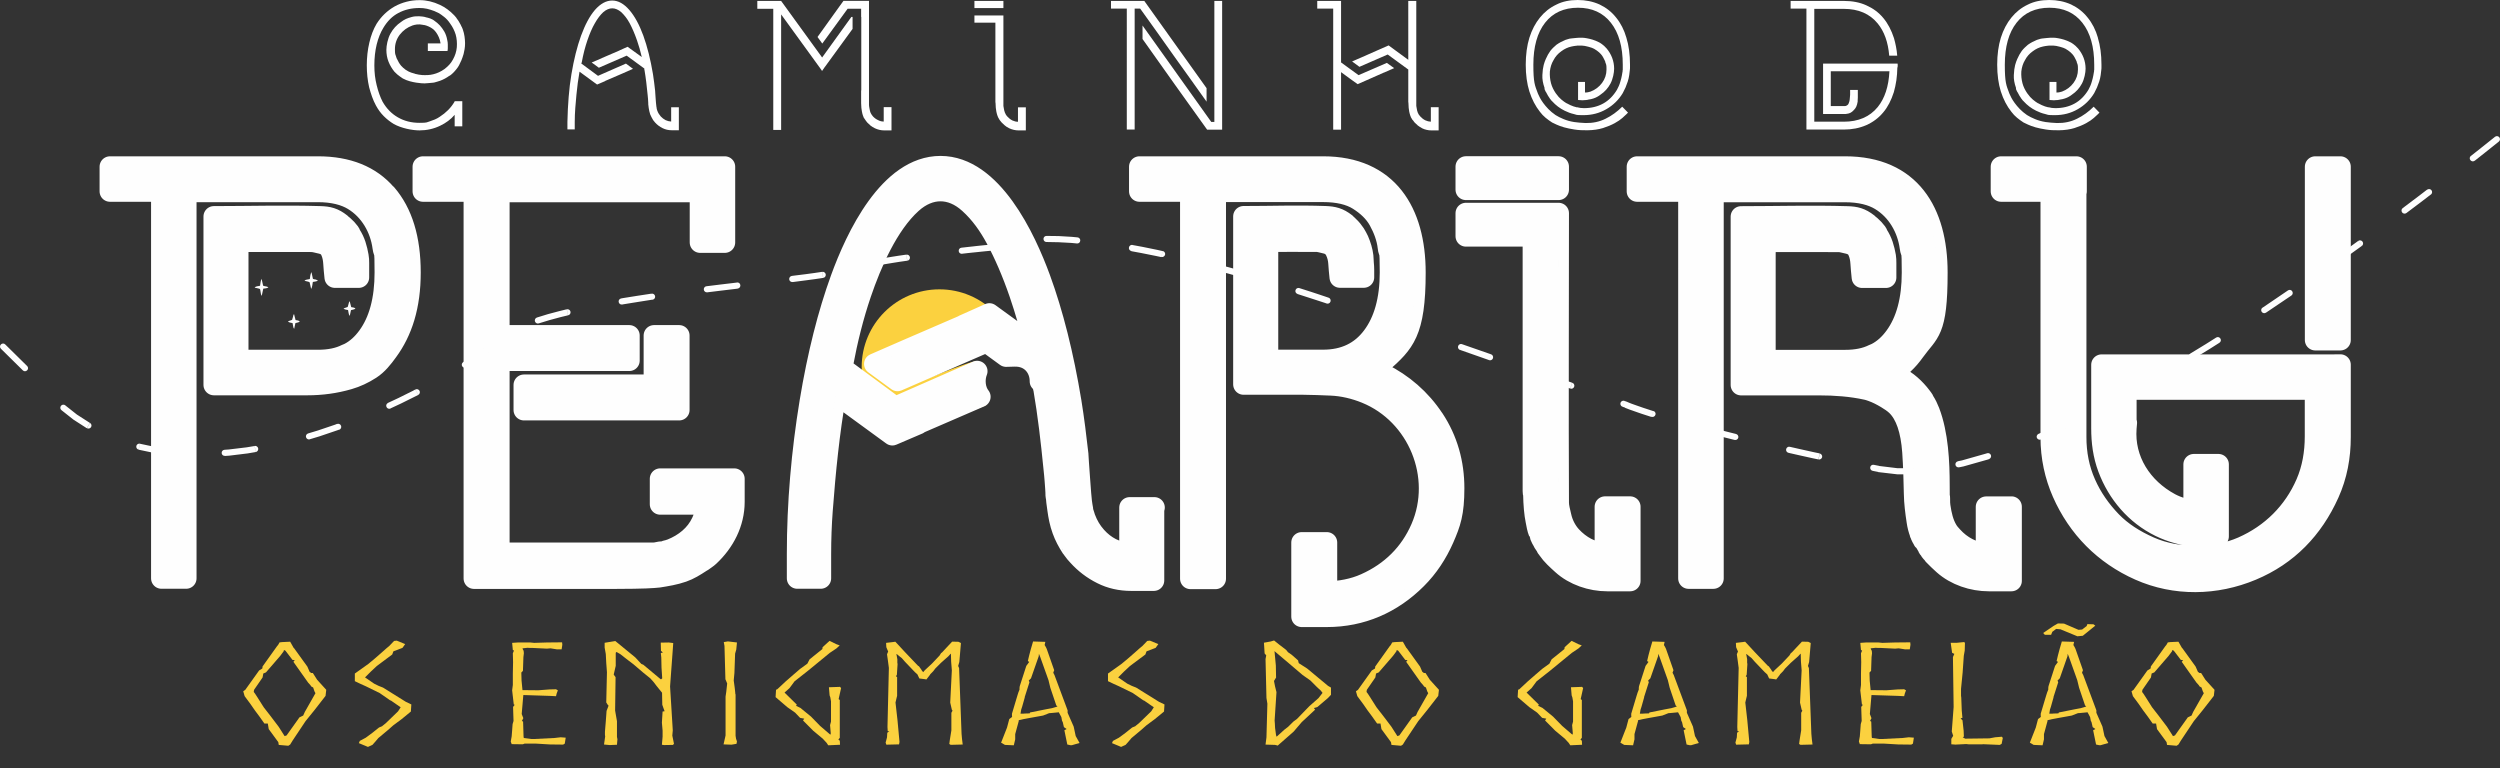 <svg xmlns="http://www.w3.org/2000/svg" xmlns:xlink="http://www.w3.org/1999/xlink" xmlns:xodm="http://www.corel.com/coreldraw/odm/2003" id="Camada_1" viewBox="0 0 3243.7 997.1"><rect x="0" y="0" width="3243.7" height="997.1" fill="#333333" stroke="none"/><defs><style>      .st0 {        stroke: #fefefe;        stroke-linecap: round;        stroke-linejoin: round;        stroke-width: 27px;      }      .st0, .st1 {        fill: none;      }      .st2 {        fill: #fff;      }      .st3 {        fill-rule: evenodd;      }      .st3, .st4 {        fill: #fefefe;      }      .st5 {        fill: #fbd13f;      }      .st6 {        clip-path: url(#clippath);      }    </style><clipPath id="clippath"><path class="st1" d="M1168.2,248l100.9-2,85.2,259.6c-1.4-1.1-13.5-3.2-17.1-14.3-6.1-18.7-30-39.3-62.4-39.7-61.6-.7-141.5,36.1-99.3,48.2,5.2,1.5,84.2-32.7,92.2-31.1,5.1,1,16.3,55.2,11.2,57.2-92.8,36.6-215.3,97.3-31.4-10.4l-171.4,13.8,92-281.3h0Z"></path></clipPath></defs><g id="PEABIRU"><g class="st6"><circle class="st5" cx="1218.9" cy="476.3" r="100.9"></circle></g><path class="st1" d="M1168.2,248l100.9-2,85.2,259.6c-1.4-1.1-13.5-3.2-17.1-14.3-6.1-18.7-30-39.3-62.4-39.7-61.6-.7-141.5,36.1-99.3,48.2,5.2,1.5,84.2-32.7,92.2-31.1,5.1,1,16.3,55.2,11.2,57.2-92.8,36.6-215.3,97.3-31.4-10.4l-171.4,13.8,92-281.3h0Z"></path><path class="st0" d="M501.4,252c20.5,23.8,31,57.7,31,101.5s-10.7,76.5-29.4,102c-6.5,9-13.1,17.4-22.2,23.3s-18.6,10.3-28.3,13.1c-17.5,5.1-35.4,7.5-53.7,7.5h-121.3v-218.5c45.9,0,91.9-1.4,137.8,0,10.8.3,17.7,2,26.7,9.1v.5c3.7,1.8,12.8,11.3,12.8,13.9,5.9,8.9,8.2,17.9,10.1,28.3.5,2.4.6,5.4.6,8.6v18.7h-31c-.7-6.8-1.3-12.9-1.6-18.2s-1.2-11.1-3.8-16.6c-2.4-5.2-6.9-8.1-12.3-9.3-5.3-1.2-9.5-2.4-12.3-2.4-31.9-.2-63.8,0-95.6,0v153.8h103.6c14.6,0,26.9-2.5,36.8-7.5,1.4-.7,2.8-1.1,3.8-1.6,9.3-4.8,17.3-12.2,24-21.4,14.9-20.3,22.4-48.1,22.4-83.3s-1.2-21.7-2.7-32.6c-3.3-24.9-16.8-48.3-38.5-61.4-10.9-6.6-26-10.7-45.9-10.7h-170.9v501.6h-32V248.3h-66.8v-32h269.8c38.8,0,68.4,12.1,88.7,35.8h0ZM881.2,435.3v96.7h-201.4v-32.6h168.8v-64.1h32.6ZM952.7,621.2v29.9c0,27.4-12.9,52.1-32.6,70.5-2.5,2.4-5.8,4.3-8.5,6.4-.3.2-1.4.7-2.7,1.6-7.3,4.8-14.7,9.4-23,12.3-10.2,3.6-20.9,5.3-31.5,7-2.8.4-8.4.7-16.6,1.1-8.1.3-21.3.6-39,.6h-183.8V248.3h-66.2v-32h391.6v98.3h-32v-65.7h-260.7v186.4h168.8v32.6h-168.8v249.5h200.3c4.1,0,7.8-1.6,11.5-1.6s4.5-1.6,7-1.9c1.2-.2,2.8-.7,4.5-1.3,17-6.8,31.7-18.4,39.5-35.3,3.7-7.9,5.9-15.5,5.9-23h-59.8v-33.1h96.1,0ZM1497.1,658.6v94.6h-29.4c-13.8,0-26.6-2.9-37.9-8.6-12.1-6-22.4-14-31-23.5-2.4-2.5-4.8-5.3-7-8.5,0-.4-.8-.9-1.6-2.1-4.7-7.2-8.8-14.9-11.7-23-3.2-8.7-4.9-17.7-6.1-26.4-1.2-8.7-1.9-13.8-1.9-15.2s-.5-1.4-.5-2.7c0-6.3-.7-13-1.1-19.2-.3-5.6-1.1-11.5-1.6-17.1-3.4-34.6-7.4-69.3-13.3-103.6-.7-.7-.6-2.6-.8-3.8-.1-.7-.2-1.4-.2-2.1l-3.5-2.6c.2-16.5-11.3-33.2-33.3-32.6-3.2,0-6.9.1-10.8.3l-25.5-18.6-115.4,50.2-29.9-21.9,41.7-18.2,74.3-32.1h-.5l33.6-15,58.8,42.7c-5.3-23.4-12-46.3-19.7-68.9-9.4-27.4-19.8-51.2-30.5-71.1-9.2-17.1-20.3-32.9-34.7-45.9-12.1-11-24.9-16-37.4-16s-25.5,5.2-37.4,16c-31,28-52.4,78.1-65.7,117-10.1,29.7-17.7,60.4-23.5,91.4-.6.6-1,3.7-1.6,4.8l69.5,51.3,106.3-46.6c-4.1,10.3-3.1,24.3,4,33.2l-80.4,34.8v.5l-33.6,14.4-73.2-53.4c-8.8,50-13.8,100.4-17.6,150.9-1.4,18.7-2.1,37.8-2.1,56.9v31.5h-30.5v-31.5c0-66.1,5.8-132.4,16.5-197.6,10.1-61.2,23.7-114.6,40.1-159.7,19.5-53.6,62.5-145.8,129.3-145.8s110.2,93.5,129.3,145.8c16.5,45.1,30,98.5,40.1,159.7,3.7,22.8,6.5,45.9,9.1,68.9.2,1.3.2,5,.6,10.4.8,13.3,2,26.6,2.9,39.8.5,7.2,1.3,14,2.7,21.1.2.8.3,1.7.3,2.4,1.2,3,1.6,5.7,2.7,8.5,3.5,9.2,7.9,16.7,14.4,24,11.2,12.6,26.1,20.6,43.3,21.4v-59.3h32.1ZM1860.3,543.7c17.8,27,26.2,57.3,26.2,89.7s-4.6,45.2-13.3,65.2c-8.7,19.8-20.3,37.4-35.3,52.4-31.8,31.8-71.3,49.1-116.4,49.1h-32.6v-96.2h32.6v64.1c17.4-.7,34.3-3.5,50.2-10.7,33.1-14.8,57.8-39.1,72.1-72.1,29.1-67-4-147.7-71.6-175.2-14.2-5.8-30-9.6-45.4-10.2-11.7-.4-24.1-1.1-35.8-1.1h-77.5v-217.9c35.3,0,70.6-1.3,105.8,0,10.8.4,17.6,2,26.7,9.1v.5c1.5.7,2.6,2.1,3.8,3.2,3.5,3.2,6.2,6.8,8.5,10.2.9,1.3,3.5,6.3,4.3,8,2.8,6.5,5.1,13.8,5.9,20.8.3,2.4.2,5.4.5,8.6.7,6.1.5,12.5.5,18.7h-31c-.7-6.8-1.3-12.9-1.6-18.2-.3-5.3-1.5-11-4.3-16.6-2.6-5.1-6.9-8.1-12-9.3-5.1-1.2-9.2-2.4-12-2.4-21.2-.2-42.4,0-63.6,0v153.8h71.6c27.8,0,49-10.3,64.1-30.5,15.1-20.1,23-47.7,23-83.3s-1.5-21.9-2.7-32.6c-1.4-12.3-5.9-24-11.8-34.7-6-10.9-15.4-19.6-26.7-26.7-11.1-7-26.4-10.7-45.9-10.7h-139.4v502.2h-32.6V248.3h-66.2v-32h238.2c84.4,0,119.7,59,119.7,137.3s-14.6,91.3-43.3,117c-2.1,1.9-4.8,3.7-7,5.6-1.4,1.2-3.2,2.6-5.3,4,2.9,1.1,5.2,1.9,7.2,2.4s3.7,1.2,5.1,1.9c27,13.5,50,33.1,67.3,59.3h0ZM2022.2,246.1h-120.2v-29.9h120.2v29.9h0ZM2115.1,657.5v96.2h-29.9c-20.6,0-42.8-7.4-58.2-21.4-6.9-6.3-13.3-11.8-18.7-19.7,0-.7-.5-1.4-1.6-2.1-1.4-3.6-3.9-5.5-5.3-9.1-1-1-4.8-10-4.8-10.7-1.8-4.4-2.8-10.2-3.7-15-1.9-9.2-2.9-20.8-3.2-34.7-.4-.7-.6-2-.6-3.8v-330.7h-87.1v-29.9h120.2c0,125.2-.6,250.4,0,375.5,0,5.6,1.8,11.7,3.2,17.9,2.1,9.5,6.7,18.7,13.3,25.9,11.3,12.2,26.9,21.4,43.8,21.4v-59.8h32.6ZM2609.8,657.5v96.2h-29.4c-20.9,0-43.1-7.3-58.8-21.4-4.4-3.9-8.7-8.1-12.8-12.3v-.6c-2.1-2.1-4-3.7-5.3-6.4-.7-.7-2.1-2.3-2.1-3.2-1.4-2.1-2.3-4.5-3.8-6.4-.6-.7-1.2-1.4-1.6-2.1-.4,0-.6-.2-.6-.5-1.3-2.7-3.2-4.9-3.7-8l-.5-.5v-.5c-1.8-4.7-3.2-10-4-15.8-1.8-12-3.3-23.4-3.5-35.5-.3-17.9-.9-36.2-2.1-54-2-28.4-8.8-48.6-20.8-60.3-3.6-3.5-9.1-7.1-13.3-9.6-5.9-3.5-12.2-6.8-18.7-9.1-2.5-.9-4.9-1.7-6.9-2.1-19.8-4.4-41.2-5.9-61.4-5.9h-101.5v-218.5c45.9,0,91.9-1.4,137.8,0,10.8.3,17.6,2,26.7,9.1v.5c3.7,1.8,12.8,11.3,12.8,13.9,5.9,8.9,8.3,17.9,10.2,28.3.4,2.4.5,5.4.5,8.6v18.7h-31c-.7-6.8-1.3-12.9-1.6-18.2-.3-5.3-1.2-11.1-3.8-16.6-2.4-5.2-7-8.1-12.3-9.3-5.3-1.2-9.5-2.4-12.3-2.4-31.9-.2-63.8,0-95.6,0v153.8h103.6c14.6,0,26.9-2.5,36.8-7.5,1.4-.7,2.8-1.1,3.8-1.6,9.3-4.8,17.3-12.2,24-21.4,14.9-20.3,22.4-48.1,22.4-83.3s-1.2-21.7-2.7-32.6c-3.3-24.9-16.8-48.3-38.5-61.4-10.9-6.6-26-10.7-45.9-10.7h-170.9v501.6h-32.1V248.3h-66.8v-32h269.8c84.8,0,119.6,58.7,119.6,137.3s-11,76.3-29.4,102c-8.8,12.3-18.7,22.2-32.1,28.9,3.9,1.8,7.5,3.3,10.4,4.5,11.4,4.7,22.9,15.7,30.2,25.4.7,1,3.8,4.7,3.8,5.9,2.9,4.3,5.1,9.1,7,13.9,11.1,29,12.8,65.3,12.8,96.2s.5,10.6.5,16,0,7.1.5,10.7c1.6,10.8,3.9,21.6,9.6,31,1.8,3,4,5.4,6.4,8,11.3,12.5,26.8,21.1,43.8,21.9v-60.4h32.6ZM3036.6,216.3v224.9h-32.6v-224.9h32.6ZM3030.2,473.2h6.4v94c0,25.4-4.5,50-15,73.2-20.6,45.7-53.3,79.8-99.9,99.3-46.7,19.6-99.5,20.6-145.8,0-45.7-20.3-79.8-54.9-99.9-100.4-9.7-22.1-15-46.1-15-72.1V248.3h-64.6v-32h97.7v32h-.5v318.9c0,20.9,3.8,41.3,12.3,60.3,8.1,18.4,19.6,34.7,33.6,49.2,13.3,13.7,30,24.4,49.7,33.1,36.1,16,84.5,15.7,120.2,0,37.7-16.6,66.5-45.2,82.8-82.8,8.1-18.7,11.7-39.2,11.7-60.9v-60.9h-245.2v43.3h.6l-.6,6.9c-3.2,41.5,20.3,78,57.2,97.8,9.8,5.2,20.1,8,30.5,9.1v-59.8h32v93.5c-5.8.7-11.8,1.1-17.6,1.1s-5.7-.3-8.5-.6c-18.1-1.5-34.6-5.9-49.7-13.3-31.8-15.6-55-43-67.3-75.8-6.3-16.9-8.5-33.8-8.5-51.8v-82.3h303.4,0Z"></path><path id="_1" class="st4" d="M501.4,252c20.5,23.8,31,57.7,31,101.5s-10.7,76.5-29.4,102c-6.5,9-13.1,17.4-22.2,23.3s-18.6,10.3-28.3,13.1c-17.5,5.1-35.4,7.5-53.7,7.5h-121.3v-218.5c45.9,0,91.9-1.4,137.8,0,10.8.3,17.7,2,26.7,9.1v.5c3.7,1.8,12.8,11.3,12.8,13.9,5.9,8.9,8.2,17.9,10.1,28.3.5,2.4.6,5.4.6,8.6v18.7h-31c-.7-6.8-1.3-12.9-1.6-18.2s-1.2-11.1-3.8-16.6c-2.4-5.2-6.9-8.1-12.3-9.3-5.3-1.2-9.5-2.4-12.3-2.4-31.9-.2-63.8,0-95.6,0v153.8h103.6c14.6,0,26.9-2.5,36.8-7.5,1.4-.7,2.8-1.1,3.8-1.6,9.3-4.8,17.3-12.2,24-21.4,14.9-20.3,22.4-48.1,22.4-83.3s-1.2-21.7-2.7-32.6c-3.3-24.9-16.8-48.3-38.5-61.4-10.9-6.6-26-10.7-45.9-10.7h-170.9v501.6h-32V248.3h-66.8v-32h269.8c38.8,0,68.4,12.1,88.7,35.8h0ZM881.2,435.3v96.7h-201.4v-32.6h168.8v-64.1h32.6ZM952.7,621.2v29.9c0,27.4-12.9,52.1-32.6,70.5-2.5,2.4-5.8,4.3-8.5,6.4-.3.2-1.4.7-2.7,1.6-7.3,4.8-14.7,9.4-23,12.3-10.2,3.6-20.9,5.3-31.5,7-2.8.4-8.4.7-16.6,1.1-8.1.3-21.3.6-39,.6h-183.8V248.3h-66.2v-32h391.6v98.3h-32v-65.7h-260.7v186.4h168.8v32.6h-168.8v249.5h200.3c4.1,0,7.8-1.6,11.5-1.6s4.5-1.6,7-1.9c1.2-.2,2.8-.7,4.5-1.3,17-6.8,31.7-18.4,39.5-35.3,3.7-7.9,5.9-15.5,5.9-23h-59.8v-33.1h96.1,0ZM1497.1,658.6v94.6h-29.4c-13.8,0-26.6-2.9-37.9-8.6-12.1-6-22.4-14-31-23.5-2.4-2.5-4.8-5.3-7-8.5,0-.4-.8-.9-1.6-2.1-4.7-7.2-8.8-14.9-11.7-23-3.2-8.7-4.9-17.7-6.1-26.4-1.2-8.7-1.9-13.8-1.9-15.2s-.5-1.4-.5-2.7c0-6.3-.7-13-1.1-19.2-.3-5.6-1.1-11.5-1.6-17.1-3.4-34.6-7.4-69.3-13.3-103.6-.7-.7-.6-2.6-.8-3.8-.1-.7-.2-1.4-.2-2.1l-3.5-2.6c.2-16.5-11.3-33.2-33.3-32.6-3.2,0-6.9.1-10.8.3l-25.5-18.6-115.4,50.2-29.9-21.9,41.7-18.2,74.3-32.1h-.5l33.6-15,58.8,42.7c-5.3-23.4-12-46.3-19.7-68.9-9.4-27.4-19.8-51.2-30.5-71.1-9.2-17.1-20.3-32.9-34.7-45.9-12.1-11-24.9-16-37.4-16s-25.5,5.2-37.4,16c-31,28-52.4,78.1-65.7,117-10.1,29.7-17.7,60.4-23.5,91.4-.6.6-1,3.7-1.6,4.8l69.5,51.3,106.3-46.6c-4.1,10.3-3.1,24.3,4,33.2l-80.4,34.8v.5l-33.6,14.4-73.2-53.4c-8.8,50-13.8,100.4-17.6,150.9-1.4,18.7-2.1,37.8-2.1,56.9v31.5h-30.5v-31.5c0-66.1,5.8-132.4,16.5-197.6,10.1-61.2,23.7-114.6,40.1-159.7,19.5-53.6,62.5-145.8,129.3-145.8s110.2,93.5,129.3,145.8c16.5,45.1,30,98.5,40.1,159.7,3.7,22.8,6.5,45.9,9.1,68.9.2,1.3.2,5,.6,10.4.8,13.3,2,26.6,2.9,39.8.5,7.2,1.3,14,2.7,21.1.2.8.3,1.7.3,2.4,1.2,3,1.6,5.7,2.7,8.5,3.5,9.2,7.9,16.7,14.4,24,11.2,12.6,26.1,20.6,43.3,21.4v-59.3h32.1ZM1860.3,543.7c17.8,27,26.2,57.3,26.2,89.7s-4.6,45.2-13.3,65.2c-8.7,19.8-20.3,37.4-35.3,52.4-31.8,31.8-71.3,49.1-116.4,49.1h-32.6v-96.2h32.6v64.1c17.4-.7,34.3-3.5,50.2-10.7,33.1-14.8,57.8-39.1,72.1-72.1,29.1-67-4-147.7-71.6-175.2-14.2-5.8-30-9.6-45.4-10.2-11.7-.4-24.1-1.1-35.8-1.1h-77.5v-217.9c35.3,0,70.6-1.3,105.8,0,10.8.4,17.6,2,26.7,9.1v.5c1.5.7,2.6,2.1,3.8,3.2,3.5,3.2,6.2,6.8,8.5,10.2.9,1.3,3.5,6.3,4.3,8,2.8,6.5,5.1,13.8,5.9,20.8.3,2.4.2,5.4.5,8.6.7,6.1.5,12.5.5,18.7h-31c-.7-6.8-1.3-12.9-1.6-18.2-.3-5.3-1.5-11-4.3-16.6-2.6-5.1-6.9-8.1-12-9.3-5.1-1.2-9.2-2.4-12-2.4-21.2-.2-42.4,0-63.6,0v153.8h71.6c27.8,0,49-10.3,64.1-30.5,15.1-20.1,23-47.7,23-83.3s-1.5-21.9-2.7-32.6c-1.4-12.3-5.9-24-11.8-34.7-6-10.9-15.4-19.6-26.7-26.7-11.1-7-26.4-10.7-45.9-10.7h-139.4v502.2h-32.6V248.3h-66.2v-32h238.2c84.4,0,119.7,59,119.7,137.3s-14.6,91.3-43.3,117c-2.1,1.9-4.8,3.7-7,5.6-1.4,1.2-3.2,2.6-5.3,4,2.9,1.1,5.2,1.9,7.2,2.4s3.7,1.2,5.1,1.9c27,13.5,50,33.1,67.3,59.3h0ZM2022.2,246.1h-120.2v-29.9h120.2v29.9h0ZM2115.1,657.5v96.2h-29.9c-20.6,0-42.8-7.4-58.2-21.4-6.9-6.3-13.3-11.8-18.7-19.7,0-.7-.5-1.4-1.6-2.1-1.4-3.6-3.9-5.5-5.3-9.1-1-1-4.8-10-4.8-10.7-1.8-4.4-2.8-10.2-3.7-15-1.9-9.2-2.9-20.8-3.2-34.7-.4-.7-.6-2-.6-3.8v-330.7h-87.1v-29.9h120.2c0,125.2-.6,250.4,0,375.5,0,5.6,1.8,11.7,3.2,17.9,2.1,9.5,6.7,18.7,13.3,25.9,11.3,12.2,26.9,21.4,43.8,21.4v-59.8h32.6ZM2609.8,657.5v96.2h-29.4c-20.9,0-43.1-7.3-58.8-21.4-4.4-3.9-8.7-8.1-12.8-12.3v-.6c-2.1-2.1-4-3.7-5.3-6.4-.7-.7-2.1-2.3-2.1-3.2-1.4-2.1-2.3-4.5-3.8-6.4-.6-.7-1.2-1.4-1.6-2.1-.4,0-.6-.2-.6-.5-1.3-2.7-3.2-4.9-3.7-8l-.5-.5v-.5c-1.8-4.7-3.2-10-4-15.8-1.8-12-3.3-23.4-3.5-35.5-.3-17.9-.9-36.2-2.1-54-2-28.4-8.8-48.6-20.8-60.3-3.6-3.5-9.1-7.1-13.3-9.6-5.9-3.5-12.2-6.8-18.7-9.1-2.5-.9-4.9-1.7-6.9-2.1-19.8-4.4-41.2-5.9-61.4-5.9h-101.5v-218.5c45.9,0,91.9-1.4,137.8,0,10.8.3,17.6,2,26.7,9.1v.5c3.7,1.8,12.8,11.3,12.8,13.9,5.9,8.9,8.3,17.9,10.2,28.3.4,2.4.5,5.4.5,8.6v18.7h-31c-.7-6.8-1.3-12.9-1.6-18.2-.3-5.3-1.2-11.1-3.8-16.6-2.4-5.2-7-8.1-12.3-9.3-5.3-1.2-9.5-2.4-12.3-2.4-31.9-.2-63.8,0-95.6,0v153.8h103.6c14.6,0,26.9-2.5,36.8-7.5,1.4-.7,2.8-1.1,3.8-1.6,9.3-4.8,17.3-12.2,24-21.4,14.9-20.3,22.4-48.1,22.4-83.3s-1.2-21.7-2.7-32.6c-3.3-24.9-16.8-48.3-38.5-61.4-10.9-6.6-26-10.7-45.9-10.7h-170.9v501.6h-32.1V248.3h-66.8v-32h269.8c84.8,0,119.6,58.7,119.6,137.3s-11,76.3-29.4,102c-8.8,12.3-18.7,22.2-32.1,28.9,3.9,1.8,7.5,3.3,10.4,4.5,11.4,4.7,22.9,15.7,30.2,25.4.7,1,3.8,4.7,3.8,5.9,2.9,4.3,5.1,9.1,7,13.9,11.1,29,12.8,65.3,12.8,96.2s.5,10.6.5,16,0,7.1.5,10.7c1.6,10.8,3.9,21.6,9.6,31,1.8,3,4,5.4,6.4,8,11.3,12.5,26.8,21.1,43.8,21.9v-60.4h32.6ZM3036.6,216.3v224.9h-32.6v-224.9h32.6ZM3030.2,473.2h6.4v94c0,25.4-4.5,50-15,73.2-20.6,45.7-53.3,79.8-99.9,99.3-46.7,19.6-99.5,20.6-145.8,0-45.7-20.3-79.8-54.9-99.9-100.4-9.7-22.1-15-46.1-15-72.1V248.3h-64.6v-32h97.7v32h-.5v318.9c0,20.9,3.8,41.3,12.3,60.3,8.1,18.4,19.6,34.7,33.6,49.2,13.3,13.7,30,24.4,49.7,33.1,36.1,16,84.5,15.7,120.2,0,37.7-16.6,66.5-45.2,82.8-82.8,8.1-18.7,11.7-39.2,11.7-60.9v-60.9h-245.2v43.3h.6l-.6,6.9c-3.2,41.5,20.3,78,57.2,97.8,9.8,5.2,20.1,8,30.5,9.1v-59.8h32v93.5c-5.8.7-11.8,1.1-17.6,1.1s-5.7-.3-8.5-.6c-18.1-1.5-34.6-5.9-49.7-13.3-31.8-15.6-55-43-67.3-75.8-6.3-16.9-8.5-33.8-8.5-51.8v-82.3h303.4,0Z"></path><g><path class="st2" d="M583.2,98.2c-3.8,2.8-8,5.1-12.7,6.8h-.2c-.9.3-1.8.6-2.8.9-.9.3-1.9.5-2.8.8-.6.2-1.1.4-1.5.4-.4,0-.9.1-1.5.2-.9.1-1.9.2-3.2.3-1,.1-2.1.2-3.4.3-1.3.1-2.7.2-4.3.3-1,0-2.4,0-4.3-.2-1.9-.1-4.1-.4-6.6-.8-2.5-.4-5.3-1-8.3-1.8s-6-2-9-3.6c-.6-.3-1.9-1.2-3.9-2.7-2.1-1.4-4.4-3.4-6.9-6-3.2-3.9-5.8-8.2-7.7-13-1.9-4.8-2.8-9.9-2.8-15.4s1.7-14.5,5.2-20.9c3.4-6.3,8.1-11.5,14-15.4,1.8-1.4,3.8-2.7,6.2-3.8,2-.9,4.4-1.7,7.3-2.5,2.8-.8,6-1.1,9.6-1h.2c1.6.1,3.1.3,4.6.4,1.5.2,3.1.5,4.8,1.1.4.1.9.2,1.4.3.5.1.9.2,1.1.3.9.2,1.8.5,2.6.8.8.3,1.6.6,2.4,1.1.6.2,1.3.7,2.2,1.3,3.2,2.2,5.8,4.4,7.8,6.6,2,2.2,3.9,4.8,5.8,8,1.8,3.2,3.1,6.9,3.8,11.1.2.9.4,1.8.5,2.7.1.9.2,1.8.2,2.8s0,.7,0,1c0,.3,0,.7,0,1s0,.2,0,.2,0,0,0,.2c0,.6,0,1.4,0,2.7,0,1.2-.2,2.4-.4,3.5h-25.5v-9.9h16.5c-.4-3-1.2-5.6-2.2-7.9-1-2.3-2.1-4.2-3.2-5.8-1.1-1.6-2.1-2.7-2.9-3.5-.8-.8-1.3-1.2-1.4-1.3-1.9-1.4-3.8-2.6-5.7-3.4-1.9-.8-3.7-1.5-5.5-1.9-.2,0-.4,0-.4,0,0,0-.2,0-.4,0-.2-.1-.5-.2-.8-.2-3.1-.7-5.9-.8-8.3-.5-2.4.3-4.3.8-5.7,1.3-6.7,2.4-12.1,6.4-16.4,11.9-4.2,5.5-6.3,11.8-6.3,18.8s.5,6.5,1.5,9.5v.3c0,.1.1.4.3.8.3,1.1.7,2,1.2,2.7.6,1.2,1.2,2.5,2,3.9.8,1.4,1.8,2.8,3,4.3,0,.1.9,1,2.7,2.7,1.8,1.7,4.1,3.3,7,4.8,2.3,1.1,4.5,1.9,6.3,2.3,1,.2,1.7.4,2,.7,3.4.9,6.6,1.4,9.3,1.6,2.8.2,5,.1,6.5,0h.2c.1,0,.2,0,.3,0,.1,0,.3,0,.5,0,2.1-.1,4.4-.4,6.8-1,5.2-1.2,10.1-3.5,14.7-6.8,2.2-1.7,4.3-3.5,6.2-5.6,1.9-2.1,3.5-4.3,4.8-6.8,2.8-5,4.5-10.3,5-15.9.4-5.7,0-11.2-1.5-16.5-1.6-5.1-3.9-9.8-7-14,0-.1,0-.2-.2-.3-2.4-3.6-5-6.4-7.7-8.5-2.7-2.1-5-3.8-7-5h-.2c-3.8-2-7.2-3.4-10.4-4.3-1.7-.4-3.2-.9-4.7-1.3-3.2-.7-6.5-1-9.7-1-10.4,0-19.5,2.2-27.5,6.5-7.8,4.1-14.2,10.5-19.4,19.2-3.7,6-6.6,13.2-8.7,21.7-2,8.3-3,17.4-3,27s1,17.6,3,25.7c2,8.3,4.6,15.5,7.7,21.5,5.1,8.9,11.7,15.6,19.7,20.2,8.2,4.8,17.6,7.2,28.2,7.2s9-.7,13.5-2c2.2-.7,4.4-1.5,6.5-2.4,2.1-.9,4.1-2,6-3.3,4.2-2.7,7.8-5.6,10.9-8.7,3.3-3.3,6.2-7,8.5-11l.2-.7h9.9v32.6h-9.9v-14.9c-5,5.9-11.3,10.6-18.9,14.2-8.3,4-17.3,6-26.7,6s-23.6-2.8-33.4-8.3c-4.8-2.9-9.1-6.3-13-10.2-3.9-3.9-7.3-8.5-10.2-13.9-1.9-3.6-3.6-7.3-5-11.3-1.4-4-2.7-8.1-3.8-12.4-2-8.8-3-18.3-3-28.4s1.1-20.1,3.3-29.4c2.1-9.1,5.2-17.3,9.4-24.4,6-9.5,13.8-17,23.4-22.5,4.9-2.7,10-4.7,15.4-6.1,5.3-1.4,11-2.1,17-2.1,8.9,0,17.8,2.1,26.5,6.2,6.8,3.2,12.7,7.6,17.9,13l.7.7c.2.2.5.5.8.9.3.4.6.8,1.1,1.3.1.2.3.5.7.8v.2c.9,1.1,1.8,2.4,2.8,3.9.9,1.5,1.9,3.2,2.9,5.1v.2c.1,0,.2,0,.2.2v.2c.1.1.2.2.2.3.2.3.4.8.7,1.5.1.1.3.4.5.8,0,.2.1.6.3,1,.1.1.2.2.2.3s0,.1.2.2v.3l.3.7c1.1,3.2,1.9,6.3,2.3,9.3.4,3,.7,5.9.7,8.7s-.2,5.4-.6,7.8c-.4,2.4-.8,4.5-1.3,6.3-.9,3.1-1.9,5.9-2.9,8.3-1.1,2.4-2.1,4.5-3,6.3-.9,1.7-2.1,3.5-3.6,5.3-2.6,3.3-5.4,6.1-8.5,8.3Z"></path><path class="st2" d="M880.8,139.4v29.6h-9.2c-4.3,0-8.3-.9-11.9-2.7-3.8-1.9-7-4.3-9.7-7.3-.8-.8-1.5-1.7-2.2-2.7,0-.1-.2-.3-.5-.7-.7-1.1-1.3-2.3-1.9-3.4-.6-1.2-1.2-2.4-1.8-3.8-.9-2.8-1.5-5.5-1.9-8.3-.4-2.7-.6-4.3-.6-4.8s0-.2,0-.3c0-.1,0-.3,0-.5v-.7c-.1-1.8-.2-3.6-.3-5.3-.1-1.8-.3-3.6-.5-5.3-.6-5.7-1.2-11.2-1.8-16.6-.7-5.4-1.4-10.7-2.3-15.8-.1-.1-.2-.3-.2-.5s0-.4,0-.7c0-.2,0-.4,0-.7l-22.9-16.7-36.1,15.7-9.3-6.8,12.9-5.5.2-.2,23.2-10h-.2l10.5-4.7,9.4,6.8,9,6.5c-.9-3.9-1.9-7.6-2.9-11.2-1.1-3.6-2.1-7-3.3-10.4-3-8.6-6.2-16-9.5-22.2-1.7-3.1-3.4-5.8-5.3-8.2-1.8-2.3-3.7-4.4-5.6-6.2-3.9-3.3-7.8-5-11.7-5s-7.9,1.7-11.7,5c-3.8,3.5-7.4,8.2-10.9,14.4-3.5,6-6.7,13.4-9.7,22.2-1.4,4.2-2.8,8.7-4,13.4-1.2,4.7-2.3,9.8-3.3,15.1-.1.1-.2.3-.2.5-.1.2-.2.4-.2.5s0,.3-.2.5l21.7,16,36.2-15.9,9.2,6.8-12.9,5.7-23.2,10v.2l-10.5,4.5-9.3-6.8-13.5-9.9c-1.7,9.5-3,19.4-4,29.9-.6,5.7-1.1,11.4-1.5,17.3-.4,5.8-.7,11.8-.7,17.8v9.9h-9.5v-9.9c.2-11.1.8-21.8,1.6-32.1.8-10.2,2-20.1,3.6-29.7,3.2-19.1,7.4-35.8,12.5-49.9,2.6-7,5.3-13.3,8.3-18.9,3-5.6,6.2-10.4,9.7-14.5,7.1-8.1,14.6-12.2,22.4-12.2s15.1,4.1,22.2,12.2c6.9,8,13,19.1,18.2,33.4,5.1,14.1,9.3,30.8,12.5,49.9.6,3.6,1.1,7.1,1.5,10.7.4,3.6.9,7.2,1.3,10.9,0,.4,0,1.5.2,3.3.1,1.7.3,3.7.4,5.8.2,2.2.3,4.4.5,6.6.2,2.2.4,4,.6,5.3.1.6.2,1,.3,1.3,0,.3,0,.5,0,.8.2.6.4,1,.4,1.4,0,.4.2.8.4,1.3.6,1.6,1.2,2.9,2,4.1.8,1.2,1.6,2.3,2.5,3.4,1.9,2,4,3.6,6.3,4.8,2.4,1.1,4.8,1.7,7.2,1.8v-18.5h10Z"></path><path class="st2" d="M1106.2,22v15.5l-35.6,48.9c0,.1,0,.2-.2.2l-3.8,5.5-1.3-2-8-11-.7-1-43.1-59.4v149.9h-10.2V11.4h-20.7V1.2h30.9l1.3,1.8,50.6,69.8,1.3,1.8,37.9-52.6h1.5ZM1156.7,139.1v30.1h-9.4c-4.1,0-8.2-.9-12.2-2.8-1.1-.6-2.2-1.1-3.2-1.8-1-.6-2-1.3-3-2.1v-.2c-.7-.6-1.3-1.1-1.9-1.7-.6-.6-1.2-1.1-1.8-1.7-.3-.4-.7-.9-1-1.3-.3-.4-.7-.9-1-1.3-.1-.1-.3-.4-.5-.8-.3-.4-.6-.9-.9-1.3-.3-.4-.6-.9-.9-1.3-.1,0-.2-.2-.3-.5-.2-.4-.5-1.2-.8-2.2-.2-.2-.3-.4-.3-.7-.2-.6-.4-1.3-.6-2.1-.2-.8-.4-1.8-.6-2.8-.6-2.7-.9-6.2-1-10.7,0-.2,0-.4,0-.7,0-.2,0-.4,0-.7v-15l.2-.2V22h-.2v-10.7h-17.5l-32.9,45.2-6.2-8.5,28.4-39.6,5.3-7.3h33.1v131.1c0,1.2,0,2.5,0,3.8,0,1.3.2,2.4.4,3.4v.2c.2,1.4.5,3,.9,4.5.4,1.6,1,3,1.9,4.3.3.6.7,1,1,1.4.3.4.7.8,1,1.3,2,2.1,4.2,3.7,6.7,4.8,2.2,1.2,4.6,1.8,7.2,1.8v-18.7h10.2Z"></path><path class="st2" d="M1301.9,10.5h-37.6V1.2h37.6v9.4ZM1331,139.1v30.1h-9.4c-4.1,0-8.1-.9-12-2.7-1.1-.6-2.2-1.2-3.3-1.8-1.1-.7-2-1.4-2.9-2.2l-.2-.2c-.6-.6-1.1-1.1-1.8-1.7-.6-.6-1.2-1.1-1.8-1.7-.8-.8-1.5-1.7-2.2-2.7,0-.2-.2-.4-.5-.7-.2-.6-.5-1-.8-1.4-.3-.4-.6-.9-.8-1.4-.1-.1-.2-.3-.3-.5-.1-.2-.2-.5-.3-.8-.1-.3-.3-.7-.5-1.3-.2-.4-.3-.7-.3-.8-.2-.6-.4-1.3-.6-2.1-.2-.8-.4-1.7-.6-2.6-.6-2.9-.9-6.5-1-10.9-.1-.2-.2-.6-.2-1.2V29.4h-27.2v-9.3h37.6v117.4c.2,1.8.6,3.6,1,5.6.4,1.9,1.2,3.8,2.2,5.6.3.4.6.9.9,1.3.3.4.6.8,1.1,1.3,1.8,2,3.9,3.7,6.5,5,2.4,1.1,4.8,1.7,7.2,1.7v-18.7h10.2Z"></path><path class="st2" d="M1472.2,18.9v17.5-.2,131.9h-10.2V11.2h-20.5V1.2h43.2l80.8,113.2v17.5c-6.9-9.7-13.7-19.3-20.5-28.8-6.8-9.5-13.6-19.1-20.5-28.6-7.5-10.6-14.9-21.1-22.4-31.6-7.5-10.5-15-21-22.7-31.7h-7.2v7.7ZM1585.7,1.2v167h-19.5c-7-9.8-14-19.5-20.9-29.2-6.9-9.7-13.9-19.4-20.9-29.2-7-9.9-14-19.8-21-29.6-7-9.8-14-19.6-21-29.6v-17.5l89.2,125.1h4V1.2h10.2Z"></path><path class="st2" d="M1799.4,81.6l9.5,6.8-13,5.7h-.2l-23.5,10.4-10.7,4.7-9.5-6.8-12-8.8v74.6h-10.2V11.2h-20.7V1.2h30.9v79.8l22.7,16.5,36.7-15.9ZM1856.4,139.1h10.2v30.1h-9.2c-2.2,0-4.3-.2-6.3-.7-2-.4-4-1.1-5.8-2-2-1.1-4.1-2.4-6.2-4v-.2c-.7-.6-1.3-1.1-1.9-1.7-.6-.6-1.2-1.1-1.8-1.7-.3-.4-.7-.9-1-1.3-.3-.4-.7-.9-1-1.4-.1-.1-.2-.2-.3-.3,0-.1-.2-.2-.4-.3-.4-.9-1-1.8-1.7-2.8-.1-.1-.2-.3-.3-.5-.1-.2-.2-.5-.3-.8-.1-.3-.3-.7-.5-1.3-.2-.4-.3-.7-.3-.8-.2-.6-.4-1.3-.6-2.1-.2-.8-.4-1.7-.6-2.6-.6-2.9-.9-6.5-1-10.9,0-.6,0-.9-.2-1.2v-42.4l-26.7-19.5-36.7,16-9.5-7,13.2-5.7,23.5-10.4,10.7-4.7,9.5,7,16,11.7V1.2h10.4v136.2c.2,1.8.6,3.7,1,5.7.4,2,1.2,3.8,2.2,5.5l2,2.5c1.8,2,3.9,3.7,6.5,5,2.4,1.1,4.8,1.7,7.2,1.8v-18.9Z"></path><path class="st2" d="M2110.2,48.9c3.1,10.1,4.7,21.8,4.7,34.9v3.5c0,1.1,0,2.2-.2,3.3-.1,1.9-.4,4.2-.8,6.8-.4,2.7-1,5.5-1.9,8.3-.9,2.8-1.9,5.4-2.9,7.8-1.1,2.4-2.3,4.8-3.6,7.3-5.3,8.8-12.5,15.8-21.4,20.9-8.8,5.1-18.6,7.7-29.6,7.7s-8.4-.5-12.4-1.4c-4.1-.9-8-2.4-11.9-4.3-6.3-3.1-11.7-7.2-16.2-12.2-.2-.1-.4-.3-.7-.7-.2-.2-.5-.5-.8-.8-.3-.3-.6-.7-.9-1.3l-.7-.7v-.2c-.8-1-1.6-2.2-2.4-3.6-.8-1.4-1.7-3-2.6-4.8-.1,0-.2,0-.2-.2l-.2-.2v-.2c0-.1,0-.2-.2-.2-.2-.7-.4-1.2-.7-1.5,0-.1-.1-.4-.3-.8,0-.1-.1-.4-.3-.8,0-.2,0-.3,0-.3s0,0,0-.2,0-.2,0-.2,0,0,0-.2,0-.2,0-.3c0-.1,0-.2,0-.3-2.1-5.9-3.1-11.5-2.8-16.7.2-5.2.8-9.6,1.7-13,.8-2.9,1.7-5.5,2.7-7.7,1-2.2,1.9-4.1,2.8-5.7,1.1-1.9,2.2-3.6,3.2-5,1.2-1.6,2.5-2.9,3.8-4.2,1.3-1.2,2.6-2.4,4.1-3.7,1.9-1.3,3.8-2.5,5.7-3.5,1.9-1,3.9-1.9,6-2.8h-.2.2l5-1.5c.6-.1,1-.2,1.4-.2.4,0,.8-.1,1.3-.2h.2c.8-.1,1.7-.2,2.8-.3.9-.1,1.9-.2,3.1-.3,1.2-.1,2.5-.2,3.9-.3.9,0,2.2,0,3.9,0,1.7,0,3.7.3,6,.7,2.3.4,4.8,1,7.5,1.8,2.7.8,5.5,2,8.3,3.4.6.2,1.8,1,3.7,2.3,1.9,1.3,4,3.2,6.3,5.8,3,3.6,5.4,7.6,7.1,12,1.7,4.5,2.6,9.2,2.6,14.2s-1.6,13.5-4.8,19.4c-3.2,5.9-7.4,10.6-12.8,14.2-1.2,1-2.6,1.9-4.2,2.8-1.3.8-3,1.5-5,2.2s-4.2,1.2-6.7,1.5c-.2,0-.3,0-.3.2h-.2c-1.6.3-3.2.5-5,.5-.4.1-1.1.2-1.8.2h-.3c-.6-.1-1.4-.2-2.6-.2-1.2,0-2.2-.1-3.1-.2v-23.4h9v13.7c1.6,0,2.9-.1,4.1-.4,1.2-.3,2.2-.5,3.1-.8,6.1-2.3,11.1-6.1,14.9-11.2,3.8-5.1,5.8-11,5.8-17.5s-.4-6.1-1.3-8.7c-.1-.1-.2-.2-.2-.3s0-.2,0-.3c0-.1,0-.3,0-.5-.4-1.1-.8-1.9-1-2.3-.6-1.1-1.2-2.3-1.9-3.7-.7-1.3-1.6-2.7-2.8-4-.8-.9-1.6-1.7-2.5-2.5-.8-.7-1.7-1.4-2.8-2.2-1.1-.8-2.3-1.6-3.6-2.3-1-.4-2-.9-2.9-1.3-.9-.4-1.9-.7-2.9-.9-.9-.2-1.4-.4-1.7-.5-3.2-.9-6.1-1.4-8.6-1.5-2.5-.1-4.5-.1-6.1,0v.2h-.8c-2.2.2-4.3.6-6.2,1-4.8,1-9.3,3.1-13.5,6.3-4.2,3-7.6,6.8-10,11.5-2.6,4.3-4.1,9.2-4.7,14.7-.3,5.1.2,10.2,1.5,15.2,1.2,4.5,3.3,8.8,6.3,13.2.1,0,.2,0,.2.2,2.2,3.2,4.6,5.8,7,7.8,2.4,2,4.6,3.6,6.5,4.7h.2c1.7,1,3.3,1.8,4.9,2.5,1.6.7,3,1.2,4.3,1.7,1.4.4,2.9.8,4.3,1.2v-.2c2.8.8,5.8,1.2,9,1.2,9.5,0,17.8-2,25-6,7.1-3.9,13.1-9.9,17.9-17.9.9-1.6,1.7-3.2,2.4-4.9.7-1.7,1.4-3.5,1.9-5.4.9-3,1.6-5.7,2-8,.4-2.3.8-4.3,1-5.8,0-.9,0-1.5.2-1.8,0-1.1,0-2.2,0-3.3,0-1.1,0-2.1,0-3.3,0-23.2-5.1-41.3-15.4-54.4-10.2-13-24.5-19.5-42.7-19.5s-32.6,6.5-42.7,19.5c-10.1,12.9-15.2,31.1-15.2,54.4s1.9,26.7,5.7,36.9c.1.3.3.7.5,1.2.4,1.1,1.2,2.7,2.3,4.8,1.1,2.1,2.5,4.3,4.3,6.8,1.8,2.5,4,5.1,6.6,7.8,2.6,2.7,5.7,5.3,9.3,7.8,3,1.9,6.5,3.7,10.5,5.3,4,1.7,8.6,3,13.7,3.8,2.2.3,4.6.6,7,.8,2.4.2,5.1.4,7.8.5,9.3.2,18-1.6,26-5.6,8-3.9,15.2-9.2,21.6-15.6l7.5,7.7-2.2,2.2c-.9.9-2.6,2.4-5.1,4.7-2.5,2.2-5.8,4.5-10,6.8-4.2,2.3-9.2,4.4-15.1,6.3-5.9,1.8-12.6,2.8-20.2,2.9-6.2.1-11.9-.2-16.9-1-5.1-.8-9.5-1.7-13.4-2.8-3.8-1.1-7.1-2.3-9.7-3.5-2.6-1.2-4.6-2.2-5.9-2.8-3-1.9-5.8-4-8.5-6.2-2.7-2.2-5.1-4.8-7.3-7.7-5.8-7.3-10.4-16.1-13.7-26.4-3.1-10-4.7-21.6-4.7-34.7s1.6-24.8,4.7-34.9c3.3-10.4,7.9-19.1,13.7-26.2,5.8-7.2,12.9-12.9,21.4-16.9C2027.3,1.9,2036.7,0,2047,0s19.7,1.9,28.4,5.8c8.6,4.1,15.7,9.7,21.4,16.9,6,7.3,10.5,16.1,13.4,26.2Z"></path><path class="st2" d="M2461.8,87.2c-.1,6-.6,11.7-1.3,17-.8,5.3-1.9,10.5-3.3,15.4-1.7,5.2-3.6,10-5.9,14.4-2.3,4.4-4.9,8.4-7.9,11.9-6,7.2-13.4,12.7-22,16.5-8.8,3.8-18.5,5.7-29.2,5.7h-48.4V11.2h-20.5V1.2h69c11.1,0,20.9,1.9,29.2,5.7,8.8,3.9,16.1,9.3,22,16.4,5.9,7,10.5,15.8,13.9,26.2,1,3.6,1.9,7.2,2.6,10.9.7,3.7,1.3,7.7,1.6,11.8h-10.4c-1.4-17.4-6.4-31.3-14.9-41.7-10.4-12.7-25-19-44.1-19h-38.2v146.4h38.2c19,0,33.7-6.3,44.1-19,9.1-11.2,14.2-26.7,15.2-46.4h-76.1v45.1h18.5c.7,0,1.3-.2,1.8-.5.6-.2,1.1-.6,1.7-1.1.6-.5,1-1.2,1.3-2.1.8-1.8,1.2-3.5,1.3-5.1.1-1.6.3-3.5.5-5.8v-6.3h10v9.9c-.1,1.4-.2,2.6-.2,3.6,0,.9,0,1.5,0,1.6-.4,2.7-1.1,4.8-1.8,6.5-.4.9-.9,1.7-1.3,2.3-.1,0-.2,0-.2.2-.8,1.1-1.7,2.1-2.7,3-.2.3-.7.7-1.3,1.2-1.6,1.2-3.1,2-4.7,2.3-1.6.3-2.7.5-3.5.6h-29.4v-65.4h96.7c.2.9.2,2.6,0,5Z"></path><path class="st2" d="M2721.9,48.9c3.1,10.1,4.7,21.8,4.7,34.9v3.5c0,1.1,0,2.2-.2,3.3-.1,1.9-.4,4.2-.8,6.8-.4,2.7-1,5.5-1.9,8.3-.9,2.8-1.9,5.4-2.9,7.8-1.1,2.4-2.3,4.8-3.6,7.3-5.3,8.8-12.5,15.8-21.4,20.9-8.8,5.1-18.6,7.7-29.6,7.7s-8.4-.5-12.4-1.4c-4.1-.9-8-2.4-11.9-4.3-6.3-3.1-11.7-7.2-16.2-12.2-.2-.1-.4-.3-.7-.7-.2-.2-.5-.5-.8-.8-.3-.3-.6-.7-.9-1.3l-.7-.7v-.2c-.8-1-1.6-2.2-2.4-3.6-.8-1.4-1.7-3-2.6-4.8-.1,0-.2,0-.2-.2l-.2-.2v-.2c0-.1,0-.2-.2-.2-.2-.7-.4-1.2-.7-1.5,0-.1-.1-.4-.3-.8,0-.1-.1-.4-.3-.8,0-.2,0-.3,0-.3s0,0,0-.2,0-.2,0-.2,0,0,0-.2,0-.2,0-.3c0-.1,0-.2,0-.3-2.1-5.9-3.1-11.5-2.8-16.7.2-5.2.8-9.6,1.7-13,.8-2.9,1.7-5.5,2.7-7.7,1-2.2,1.9-4.1,2.8-5.7,1.1-1.9,2.2-3.6,3.2-5,1.2-1.6,2.5-2.9,3.8-4.2,1.3-1.2,2.6-2.4,4.1-3.7,1.9-1.3,3.8-2.5,5.7-3.5,1.9-1,3.9-1.9,6-2.8h-.2.2l5-1.5c.6-.1,1-.2,1.4-.2.4,0,.8-.1,1.3-.2h.2c.8-.1,1.7-.2,2.8-.3.9-.1,1.9-.2,3.1-.3,1.2-.1,2.5-.2,3.9-.3.9,0,2.2,0,3.9,0,1.7,0,3.7.3,6,.7,2.3.4,4.8,1,7.5,1.8,2.7.8,5.5,2,8.3,3.4.6.2,1.8,1,3.7,2.3,1.9,1.3,4,3.2,6.3,5.8,3,3.6,5.4,7.6,7.1,12,1.7,4.5,2.6,9.2,2.6,14.2s-1.6,13.5-4.8,19.4c-3.2,5.9-7.4,10.6-12.8,14.2-1.2,1-2.6,1.9-4.2,2.8-1.3.8-3,1.5-5,2.2s-4.2,1.2-6.7,1.5c-.2,0-.3,0-.3.2h-.2c-1.6.3-3.2.5-5,.5-.4.1-1.1.2-1.8.2h-.3c-.6-.1-1.4-.2-2.6-.2-1.2,0-2.2-.1-3.1-.2v-23.4h9v13.7c1.6,0,2.9-.1,4.1-.4,1.2-.3,2.2-.5,3.1-.8,6.1-2.3,11.1-6.1,14.9-11.2,3.8-5.1,5.8-11,5.8-17.5s-.4-6.1-1.3-8.7c-.1-.1-.2-.2-.2-.3s0-.2,0-.3c0-.1,0-.3,0-.5-.4-1.1-.8-1.9-1-2.3-.6-1.1-1.2-2.3-1.9-3.7-.7-1.3-1.6-2.7-2.8-4-.8-.9-1.6-1.7-2.5-2.5-.8-.7-1.7-1.4-2.8-2.2-1.1-.8-2.3-1.6-3.6-2.3-1-.4-2-.9-2.9-1.3-.9-.4-1.9-.7-2.9-.9-.9-.2-1.4-.4-1.7-.5-3.2-.9-6.1-1.4-8.6-1.5-2.5-.1-4.5-.1-6.1,0v.2h-.8c-2.2.2-4.3.6-6.2,1-4.8,1-9.3,3.1-13.5,6.3-4.2,3-7.6,6.8-10,11.5-2.6,4.3-4.1,9.2-4.7,14.7-.3,5.1.2,10.2,1.5,15.2,1.2,4.5,3.3,8.8,6.3,13.2.1,0,.2,0,.2.2,2.2,3.2,4.6,5.8,7,7.8,2.4,2,4.6,3.6,6.5,4.7h.2c1.7,1,3.3,1.8,4.9,2.5,1.6.7,3,1.2,4.3,1.7,1.4.4,2.9.8,4.3,1.2v-.2c2.8.8,5.8,1.2,9,1.2,9.5,0,17.8-2,25-6,7.1-3.9,13.1-9.9,17.9-17.9.9-1.6,1.7-3.2,2.4-4.9.7-1.7,1.4-3.5,1.9-5.4.9-3,1.6-5.7,2-8,.4-2.3.8-4.3,1-5.8,0-.9,0-1.5.2-1.8,0-1.1,0-2.2,0-3.3,0-1.1,0-2.1,0-3.3,0-23.2-5.1-41.3-15.4-54.4-10.2-13-24.5-19.5-42.7-19.5s-32.6,6.5-42.7,19.5c-10.1,12.9-15.2,31.1-15.2,54.4s1.9,26.7,5.7,36.9c.1.3.3.7.5,1.2.4,1.1,1.2,2.7,2.3,4.8,1.1,2.1,2.5,4.3,4.3,6.8,1.8,2.5,4,5.1,6.6,7.8,2.6,2.7,5.7,5.3,9.3,7.8,3,1.9,6.5,3.7,10.5,5.3,4,1.7,8.6,3,13.7,3.8,2.2.3,4.6.6,7,.8,2.4.2,5.1.4,7.8.5,9.3.2,18-1.6,26-5.6,8-3.9,15.2-9.2,21.6-15.6l7.5,7.7-2.2,2.2c-.9.9-2.6,2.4-5.1,4.7-2.5,2.2-5.8,4.5-10,6.8-4.2,2.3-9.2,4.4-15.1,6.3-5.9,1.8-12.6,2.8-20.2,2.9-6.2.1-11.9-.2-16.9-1-5.1-.8-9.5-1.7-13.4-2.8-3.8-1.1-7.1-2.3-9.7-3.5-2.6-1.2-4.6-2.2-5.9-2.8-3-1.9-5.8-4-8.5-6.2-2.7-2.2-5.1-4.8-7.3-7.7-5.8-7.3-10.4-16.1-13.7-26.4-3.1-10-4.7-21.6-4.7-34.7s1.6-24.8,4.7-34.9c3.3-10.4,7.9-19.1,13.7-26.2,5.8-7.2,12.9-12.9,21.4-16.9C2639.1,1.9,2648.5,0,2658.8,0s19.7,1.9,28.4,5.8c8.6,4.1,15.7,9.7,21.4,16.9,6,7.3,10.5,16.1,13.4,26.2Z"></path></g><g><path class="st5" d="M381.4,840.8l17.4,24.1,2.9,6.7,2.1,1.6h2.1l5.6,8.8,11.8,13-.9,7.9-14.4,18.5-11.5,14.2-16.8,25.2-3.2,5.2-2.4,1.6-12.4-1.1-.6-3.6-12.4-16.9-1.2-7.2h-4.4l-6.5-9.2-5.9-7.9-5.6-8.1-7.7-10.4-1.8-6.3,2.6-1.8,18-25.2,4.1-2.5.3-1.6v-.9l.3-.5,18.5-25.9,1.5-1.8,1.8-3.2,3.2-.4,10.6-.5,4.7,8.3ZM388.7,930.7l4.7-2.3,2.1-4.7,13.8-24.3-1.2-2.2-1.8-5.2-2.4-1.3-1.2-1.8-2.9-3.2-19.1-27,1.8-2.3h-1.2l-1.8-.2-9.1-11.9-1.8-.9-.3.4-.3,1.3-4.4,5.9-18.5,21.4-3.8,1.6h.3l-.9,5-10.9,15.8-.3.7v.9l-.3,1.4.6.7,1.2,1.6,3.5,5.4.3.5,7.4,11.7,8.8,11.3,10.6,14,7.7,12.1.6-.2,2.4-.9h-.3l16.8-23.6Z"></path><path class="st5" d="M520,917.8l-12.7-8.8-1.2-.4-13.5-9.4-18-8.8-7.1-3.2-7.1-3.4v-9.9l17.4-12.4,8.2-6.8,8.5-7.4,7.1-6.3,3.5-2.9,6.2-6.5,3.5-.4,10.9,4.5-3.5,4.9-11.8,4.5-1.5,4.1-20,14.9-7.9,7.4-7.4,7.4,11.8,8.1,5.9,2.9,5.6,2.2,29.7,18.5,7.1,3.4-.6,9.2-11.8,9.7-10.9,8.1-7.4,6.5-12.1,10.1-3.8,4.5-3.8,4.3-5.9,2.7-11.8-4.9,1.2-2.9,7.7-4.1,8.8-6.5,8.5-6.8,4.4-1.8h-.3l5-4.1,15.6-15.1,3.2-5Z"></path><path class="st5" d="M723.1,842.6l-8.8-1.4-4.7.4-18.2-.9h-3.5l-3.5-.2-6.5.7.6,1.6.9,1.6.3,3.2-.6,5-.6,17.8-2.1,2.2.3,10.4,1.2,12.4,20.6.2,14.7-1.1,8.2-.2,2.4,1.4-1.5,4-.9,3.6-7.9-.4-28-.9-6.5-.2-2.1,24.6,2.1,5.4-1.8,3.6,1.5.9.6,19.2.3,2,9.4,1.3h4.7l25.9-1.3,7.9-.9,6.5.5-1.2,7.7-2.1,1.3-17.1-.2-18.5-1.1h-14.4l-2.4.9-14.4-.2-1.2-3.4,1.2-6.8.6-7.7.6-8.1,1.2-4.1-.3-8.8-.3-9.4,2.1-2.7-1.2-.5-2.1-18.3.9-7v-14.7l.3-14.9-.3-11.5,1.5-3.6-1.5-.5-.9-9.4,7.4-.5h16.2l5,.5,16.5-.5,19.7-.2.3,3.2-.9,5.9h-5.6Z"></path><path class="st5" d="M874.7,964.7l-1.5,1.8-11.5.2-2.9-.4.9-10.4v-7.9l-.9-10.4.9-14.4,2.6-.4-1.5-4.1-1.5-4.3-.3-15.6-7.1-8.8-3.8-5-4.4-4.9-9.4-7.6-12.4-10.6-7.1-5.4-2.6-2-7.4-5.8-4.7-2.7-.9.4-.3,1.1v16.4l-2.6,11.3.3.5,2.1,2.9-.6,43.3,1.2,7,1.2,6.8v20.5l.6,2.9-.6,7.2-9.4.4-7.4-.7,1.5-10.4-.3-2.2v-4l1.2-14.6.9-12.4,2.6-6.8-1.2-1.3-1.8-2.9.9-39.2-.9-11.9-.6-11.7-1.5-8.5v-6.1l13.8-2.3,25.9,21.2,7.9,8.5,2.6,1.1,22.4,18.7h.9l1.2-1.1-.9-13.7-.3-13.3-.6-5.9,2.9-.5h-.3l-2.4-2.3-.3-10.6,10.3-.2,5.9.7-.6,8.6-3.5,47.8.9,14.6,2.6,42.3-.6,6.8,2.1,10.3Z"></path><path class="st5" d="M941.2,881.1l-1.2-43-.9-5,5.3-.9,11.8,1.4-.9,9.2-1.5,5.2-.9,25.2-.9,9.7,1.2,8.8.6,5.2.3,3.4.3.9v53.4l.6,3.8,1.2,3.6-.6,3.1-6.5,1.1-5.6-.2-4.7-.2,2.6-11.5v-50.4l.9-6.1,1.2-11-2.4-5.8Z"></path><path class="st5" d="M1089.8,891.1l1.5,1.6-3.2,14.4,1.5,1.1v49.1l-1.8,2.2.9.9.9.5.3,5.4-15.3.7-2.1-3.2-1.5-1.6-3.5-3.8-12.4-10.3-13.2-13.3,1.5-2.3h.3l-5.6-1.1-6.5-6.8-10-7-15.3-13.1.6-9.7,1.2-.2,1.8-1.6,9.4-8.8,10.9-9.5,7.9-6.8,9.4-6.8,2.9-5.6,16.5-13.3.3-1.3v-1.1l9.1-8.3,8.8,4.3,4.4,1.6-4.1,3.8-8.8,5.9-28.3,23.2-17.4,13.7-6.5,8.8-6.5,5.8,15.9,15.6-.9,1.6,5.6,2.7,13.8,11.3,11.8,12.1,13.2,11.3.3-.5.3-1.1-.9-10.8,1.2-4.5v-26.3l-.9-5.2-.9-2.5-.9-10.6,14.1-.5Z"></path><path class="st5" d="M1191.4,864l.9.5,2.9,4,1.2,2,1.5,1.6,1.2-1.6,1.8-1.8,8.5-7.9,9.7-10.3,2.1-3.4,1.2-.4h-.3l6.5-7,6.8-7.2,8.2.2,3.2,1.6-2.1,24.6-1.5,5.2,1.2,2.7,3.2,85.3.6,6.7.9,7.2-15.6.4-1.8-1.1.6-4.7,2.1-13v-22.8l1.5-2.7-.9-1.3-2.1-9.2,2.1-41.9-.9-11.2-.3-10.4-.6.4-2.6,2.9-9.7,8.6-7.4,7.4-2.4,3.2-1.2,1.3-3.2,3.2h.3l-5,6.5-2.1-.4-7.1-.9-2.4-5.2-3.5-3.2-12.7-13.3-4.1-4.7-3.2-2.5-3.5-2.9-.3.2,1.2,6.7v4.7l.3,1.4-.9,14-1.2,2,1.5.9v24.3l-2.1,8.8,2.6,23,2.6,28.2-.6,3.1-16.5.4-.9-2.7,1.8-6.8.3-5.4.3-.9,2.4-1.4-2.1-.4-.3-5.4,1.8-76.6-1.2-9.2-1.2-8.5,1.5-3.6-1.2-2.7-1.2-2.9-.3-5.6,9.4-1.1,2.6-.4,12.7,13.7,16.8,17.6Z"></path><path class="st5" d="M1373.6,924.2l-4.1.4-5.3.5-2.9.2-7.9,3.1-18.8,3.4-7.4,1.4-1.5.4-4.1.9.3.7-4.4,16.2-.3,1.1v6.8l-1.8,7.7-11.5-.5-5-2.9,7.7-19.6,2.9-11,3.8-2.9-.3-.5v-3.6l7.1-23.7,1.2-3.8,1.5-3.8v-2.2l.3-2.2,8.5-26.3,3.8-5.2-1.8-1.1,1.8-7.6,2.1-7.9,2.9-9.9,15.9.5-.9,4.1,1.5,2.5,1.2,2.5,9.7,27.7-1.2,3.1.6,1.4.9,1.6,17.1,45.9v3.2l7.9,18,2.6,12.2,5,9-10,2.9h-1.8l-4.1-.9-3.8-18.5,2.9-1.6-3.5-2.5-1.5-6.5-.9-1.6-.9-4.9-3.5-6.5ZM1329.7,904.6l-3.5,12.4-.6,1.8-.6,1.8-.9,5.4h3.8l1.5-.2,6.5-.2.3-.5.3-.7,20-4,8.5-1.6,3.8-1.1,3.5-1.1h-.3l-1.5-1.4-7.7-22.8-2.4-9.9-10.9-30.6-1.5-3.6-.3,3.2-10,28.6-2.9,2.9.9,2.2-6.2,19.4Z"></path><path class="st5" d="M1497.2,917.8l-12.7-8.8-1.2-.4-13.5-9.4-18-8.8-7.1-3.2-7.1-3.4v-9.9l17.4-12.4,8.2-6.8,8.5-7.4,7.1-6.3,3.5-2.9,6.2-6.5,3.5-.4,10.9,4.5-3.5,4.9-11.8,4.5-1.5,4.1-20,14.9-7.9,7.4-7.4,7.4,11.8,8.1,5.9,2.9,5.6,2.2,29.7,18.5,7.1,3.4-.6,9.2-11.8,9.7-10.9,8.1-7.4,6.5-12.1,10.1-3.8,4.5-3.8,4.3-5.9,2.7-11.8-4.9,1.2-2.9,7.7-4.1,8.8-6.5,8.5-6.8,4.4-1.8h-.3l5-4.1,15.6-15.1,3.2-5Z"></path><path class="st5" d="M1658.2,967.4l-3.8-.9-6.2-.2-6.2-.2,1.2-9.4,1.2-43.7-1.2-7.4-1.2-50.4.9-4.9-2.1-2.5-.6-9.9-.3-4,8.8-1.6,4.4-1.3,6.2,5,9.4,7.2,2.6,3.2.9.5,3.8,2.7,8.2,7.2.9,3.6,10.9,7,27.1,22.5,3.8,2.2v9.4l-4.1,4.3-13.5,11.5-4.7,1.4h.3l.6,1.1.9.9-17.4,16.2-10.6,12.4-20.3,17.8ZM1652.9,883.2l1.5,7.6,1.8,7.2-2.4,36.9.3,3.8.3,5.8,1.2,9,.6,2.2.6-.2,9.7-8.8,4.7-3.6,7.1-7,4.4-3.2,16.2-16.7,11.8-10.4,5.3-6.8-2.4-3.1-3.2-2.9-2.4-2.3-7.9-7.9-10-7-17.1-14.6-19.4-16.4.3,2.5.3,3.4,1.2,12.8.3,15.6-2.6,4.3Z"></path><path class="st5" d="M1825.1,840.8l17.4,24.1,2.9,6.7,2.1,1.6h2.1l5.6,8.8,11.8,13-.9,7.9-14.4,18.5-11.5,14.2-16.8,25.2-3.2,5.2-2.4,1.6-12.4-1.1-.6-3.6-12.4-16.9-1.2-7.2h-4.4l-6.5-9.2-5.9-7.9-5.6-8.1-7.7-10.4-1.8-6.3,2.6-1.8,18-25.2,4.1-2.5.3-1.6v-.9l.3-.5,18.5-25.9,1.5-1.8,1.8-3.2,3.2-.4,10.6-.5,4.7,8.3ZM1832.5,930.7l4.7-2.3,2.1-4.7,13.8-24.3-1.2-2.2-1.8-5.2-2.4-1.3-1.2-1.8-2.9-3.2-19.1-27,1.8-2.3h-1.2l-1.8-.2-9.1-11.9-1.8-.9-.3.4-.3,1.3-4.4,5.9-18.5,21.4-3.8,1.6h.3l-.9,5-10.9,15.8-.3.7v.9l-.3,1.4.6.7,1.2,1.6,3.5,5.4.3.5,7.4,11.7,8.8,11.3,10.6,14,7.7,12.1.6-.2,2.4-.9h-.3l16.8-23.6Z"></path><path class="st5" d="M2052.6,891.1l1.5,1.6-3.2,14.4,1.5,1.1v49.1l-1.8,2.2.9.9.9.5.3,5.4-15.3.7-2.1-3.2-1.5-1.6-3.5-3.8-12.4-10.3-13.2-13.3,1.5-2.3h.3l-5.6-1.1-6.5-6.8-10-7-15.3-13.1.6-9.7,1.2-.2,1.8-1.6,9.4-8.8,10.9-9.5,7.9-6.8,9.4-6.8,2.9-5.6,16.5-13.3.3-1.3v-1.1l9.1-8.3,8.8,4.3,4.4,1.6-4.1,3.8-8.8,5.9-28.3,23.2-17.4,13.7-6.5,8.8-6.5,5.8,15.9,15.6-.9,1.6,5.6,2.7,13.8,11.3,11.8,12.1,13.2,11.3.3-.5.3-1.1-.9-10.8,1.2-4.5v-26.3l-.9-5.2-.9-2.5-.9-10.6,14.1-.5Z"></path><path class="st5" d="M2177.1,924.2l-4.1.4-5.3.5-2.9.2-7.9,3.1-18.8,3.4-7.4,1.4-1.5.4-4.1.9.3.7-4.4,16.2-.3,1.1v6.8l-1.8,7.7-11.5-.5-5-2.9,7.7-19.6,2.9-11,3.8-2.9-.3-.5v-3.6l7.1-23.7,1.2-3.8,1.5-3.8v-2.2l.3-2.2,8.5-26.3,3.8-5.2-1.8-1.1,1.8-7.6,2.1-7.9,2.9-9.9,15.9.5-.9,4.1,1.5,2.5,1.2,2.5,9.7,27.7-1.2,3.1.6,1.4.9,1.6,17.1,45.9v3.2l7.9,18,2.6,12.2,5,9-10,2.9h-1.8l-4.1-.9-3.8-18.5,2.9-1.6-3.5-2.5-1.5-6.5-.9-1.6-.9-4.9-3.5-6.5ZM2133.3,904.6l-3.5,12.4-.6,1.8-.6,1.8-.9,5.4h3.8l1.5-.2,6.5-.2.3-.5.3-.7,20-4,8.5-1.6,3.8-1.1,3.5-1.1h-.3l-1.5-1.4-7.7-22.8-2.4-9.9-10.9-30.6-1.5-3.6-.3,3.2-10,28.6-2.9,2.9.9,2.2-6.2,19.4Z"></path><path class="st5" d="M2294,864l.9.5,2.9,4,1.2,2,1.5,1.6,1.2-1.6,1.8-1.8,8.5-7.9,9.7-10.3,2.1-3.4,1.2-.4h-.3l6.5-7,6.8-7.2,8.2.2,3.2,1.6-2.1,24.6-1.5,5.2,1.2,2.7,3.2,85.3.6,6.7.9,7.2-15.6.4-1.8-1.1.6-4.7,2.1-13v-22.8l1.5-2.7-.9-1.3-2.1-9.2,2.1-41.9-.9-11.2-.3-10.4-.6.4-2.6,2.9-9.7,8.6-7.4,7.4-2.4,3.2-1.2,1.3-3.2,3.2h.3l-5,6.5-2.1-.4-7.1-.9-2.4-5.2-3.5-3.2-12.7-13.3-4.1-4.7-3.2-2.5-3.5-2.9-.3.2,1.2,6.7v4.7l.3,1.4-.9,14-1.2,2,1.5.9v24.3l-2.1,8.8,2.6,23,2.6,28.2-.6,3.1-16.5.4-.9-2.7,1.8-6.8.3-5.4.3-.9,2.4-1.4-2.1-.4-.3-5.4,1.8-76.6-1.2-9.2-1.2-8.5,1.5-3.6-1.2-2.7-1.2-2.9-.3-5.6,9.4-1.1,2.6-.4,12.7,13.7,16.8,17.6Z"></path><path class="st5" d="M2472.3,842.6l-8.8-1.4-4.7.4-18.2-.9h-3.5l-3.5-.2-6.5.7.6,1.6.9,1.6.3,3.2-.6,5-.6,17.8-2.1,2.2.3,10.4,1.2,12.4,20.6.2,14.7-1.1,8.2-.2,2.4,1.4-1.5,4-.9,3.6-7.9-.4-28-.9-6.5-.2-2.1,24.6,2.1,5.4-1.8,3.6,1.5.9.6,19.2.3,2,9.4,1.3h4.7l25.9-1.3,7.9-.9,6.5.5-1.2,7.7-2.1,1.3-17.1-.2-18.5-1.1h-14.4l-2.4.9-14.4-.2-1.2-3.4,1.2-6.8.6-7.7.6-8.1,1.2-4.1-.3-8.8-.3-9.4,2.1-2.7-1.2-.5-2.1-18.3.9-7v-14.7l.3-14.9-.3-11.5,1.5-3.6-1.5-.5-.9-9.4,7.4-.5h16.2l5,.5,16.5-.5,19.7-.2.3,3.2-.9,5.9h-5.6Z"></path><path class="st5" d="M2588.6,956.6l8.8-.7,1.2,1.6-1.5,7.6-2.4,1.4-21.2-.9-2.6.2h-16.2l-3.5-.4-14.1.7-5.3-.4v-7l2.4-4-1.8-5.6,2.4-31.8-.9-64.8,1.8-4.1-2.9-1.4-1.8-13h7.9l9.1-.9,1.5.7-.3,10.3-1.2,6.7-1.5,21.6-2.1,21.4v9l.3,2.3.6,15.5v.9l.9,9.9-2.6.7h.3l2.4,2.5,1.5,13.7.3,7.4-1.5.9,3.2,1.8,31.5-.4,7.4-1.4Z"></path><path class="st5" d="M2708.4,924.2l-4.1.4-5.3.5-2.9.2-7.9,3.1-18.8,3.4-7.4,1.4-1.5.4-4.1.9.3.7-4.4,16.2-.3,1.1v6.8l-1.8,7.7-11.5-.5-5-2.9,7.7-19.6,2.9-11,3.8-2.9-.3-.5v-3.6l7.1-23.7,1.2-3.8,1.5-3.8v-2.2l.3-2.2,8.5-26.3,3.8-5.2-1.8-1.1,1.8-7.6,2.1-7.9,2.9-9.9,15.9.5-.9,4.1,1.5,2.5,1.2,2.5,9.7,27.7-1.2,3.1.6,1.4.9,1.6,17.1,45.9v3.2l7.9,18,2.6,12.2,5,9-10,2.9h-1.8l-4.1-.9-3.8-18.5,2.9-1.6-3.5-2.5-1.5-6.5-.9-1.6-.9-4.9-3.5-6.5ZM2695.2,825.5l-21.8-9-5.6-.5-5,3.8-1.5,3.8h-8.2l-2.1-2.3,13.5-9.2,5.6-3.2,7.9.2,18.8,8.1,4.7-.4,5.9-4.5.9-2.5,7.9.2,2.4,1.8-16.2,13.1-7.4.7ZM2664.5,904.6l-3.5,12.4-.6,1.8-.6,1.8-.9,5.4h3.8l1.5-.2,6.5-.2.3-.5.3-.7,20-4,8.5-1.6,3.8-1.1,3.5-1.1h-.3l-1.5-1.4-7.7-22.8-2.4-9.9-10.9-30.6-1.5-3.6-.3,3.2-10,28.6-2.9,2.9.9,2.2-6.2,19.4Z"></path><path class="st5" d="M2831.4,840.8l17.4,24.1,2.9,6.7,2.1,1.6h2.1l5.6,8.8,11.8,13-.9,7.9-14.4,18.5-11.5,14.2-16.8,25.2-3.2,5.2-2.4,1.6-12.4-1.1-.6-3.6-12.4-16.9-1.2-7.2h-4.4l-6.5-9.2-5.9-7.9-5.6-8.1-7.7-10.4-1.8-6.3,2.6-1.8,18-25.2,4.1-2.5.3-1.6v-.9l.3-.5,18.5-25.9,1.5-1.8,1.8-3.2,3.2-.4,10.6-.5,4.7,8.3ZM2838.8,930.7l4.7-2.3,2.1-4.7,13.8-24.3-1.2-2.2-1.8-5.2-2.4-1.3-1.2-1.8-2.9-3.2-19.1-27,1.8-2.3h-1.2l-1.8-.2-9.1-11.9-1.8-.9-.3.4-.3,1.3-4.4,5.9-18.5,21.4-3.8,1.6h.3l-.9,5-10.9,15.8-.3.7v.9l-.3,1.4.6.7,1.2,1.6,3.5,5.4.3.5,7.4,11.7,8.8,11.3,10.6,14,7.7,12.1.6-.2,2.4-.9h-.3l16.8-23.6Z"></path></g><path class="st3" d="M337.4,370.8c-2.9.7-5.5.4-7,2.4,7.6,1.8,6.9,1,7.4,3.7l.8,4.8c.2.6.2.6.4,1.1.2.6.3.6.6,1l2-9.3c2.4-.2,4.8-.4,6.7-1.6-2-1.7-4.6-1.1-6.9-2.2l-2-8.9c-1.3,2.4-1.5,6.1-2,9.1h0Z"></path><path class="st3" d="M402,362c-2.4.8-5.2.5-7,2.1,1.6.9,5.3,1.1,6.7,2.1l2,8.7c1.6-2.4,1.5-6.1,2.2-9.1,2.7-.5,4.4-.5,6.7-1.7l-2.8-1.4c-1.6-.3-2.6-.3-3.8-.9l-1.9-8.8c-1.4,2.7-1.7,5.8-2.1,8.9h0Z"></path><path class="st3" d="M445.8,400.3c1.3,1.4,3.6,1.5,5.8,2,.2,1.4.4,2.5.7,3.9,0,.4.3,1.6.5,1.9l.7,1.4c0,0,.2.2.3.3l1.6-7.4c2.1-.7,4.4-.6,5.8-2.2-1.6-1.1-3.1-1.4-5.5-1.7l-2-7.7c-1,1.2-1.1,2.2-1.5,3.8l-1.1,3.7-5.3,1.9h0Z"></path><path class="st3" d="M373.8,417.2c1.3,1.4,3.6,1.5,5.8,2,.2,1.4.4,2.5.7,3.9,0,.4.3,1.6.4,1.9l.7,1.3c0,0,.2.2.3.3l1.6-7.4c2.1-.8,4.4-.6,5.7-2.2-1.6-1.1-3.1-1.4-5.5-1.7l-2-7.8c-1,1.2-1.1,2.2-1.4,3.8l-1.1,3.7-5.3,1.9h0Z"></path><path class="st3" d="M456.4,344.1c.5.5.5.8,2.6,1.3,1,.2,1.9.3,3,.7.2,1.4.5,2.8.8,4l.9,2.8,2.2-7c1.9-.3,4.4-.5,5.6-1.9-1.7-1-3.2-1.3-5.4-1.6l-2-7.6c-1.6,1.9-1.2,5.4-2.4,7.4-1.7.9-3.2.6-5.2,1.9Z"></path><path class="st1" d="M1277.4,459l-64.5,21.1,7.9,4.1s36.1-13.9,38.6-13.8c2.5,0-10.5,8-10.5,8l-63.9,40.4-71-13.7-32.4-48.5,50.3-115.2,36.2-62.2,71.9-26.8,57.6,37.2,45.9,143.4-14.2,18.6-43.1,6"></path><path class="st4" d="M3237.2,177.5c1.7-1.4,4.2-1.1,5.6.6,1.4,1.7,1.1,4.2-.6,5.6l-5-6.2h0ZM3210.9,208.5l-4.9-6.2,13.4-10.6,17.8-14.2,5,6.2-17.8,14.2-13.4,10.6ZM3210.9,208.5c-1.7,1.4-4.2,1.1-5.6-.7-1.4-1.7-1.1-4.2.7-5.6l4.9,6.2h0ZM3149.2,246.1c1.7-1.3,4.3-1,5.6.7,1.3,1.7,1,4.3-.7,5.6l-4.9-6.3h0ZM3122.3,276.4l-4.8-6.4,20.7-15.6,11.1-8.5,4.9,6.3-11.1,8.5-20.7,15.6ZM3122.3,276.4c-1.7,1.3-4.3,1-5.6-.8-1.3-1.8-1-4.3.8-5.6l4.8,6.4ZM3059.7,312.6c1.8-1.3,4.3-.9,5.6.9,1.3,1.8.9,4.3-.8,5.6l-4.7-6.5h0ZM3032,342.3l-4.6-6.5,14.5-10.3,17.8-12.9,4.7,6.5-17.9,12.9-14.5,10.3ZM3032,342.3c-1.8,1.3-4.3.9-5.6-.9-1.3-1.8-.9-4.3.9-5.6l4.6,6.5ZM2968.6,376.8c1.8-1.2,4.3-.8,5.5,1.1,1.2,1.8.8,4.3-1,5.5l-4.5-6.6ZM2940,405.7l-4.4-6.6h.2c0,0,32.8-22.3,32.8-22.3l4.5,6.6-32.9,22.2h-.2c0,.1,0,.1,0,.1ZM2940,405.7c-1.8,1.2-4.3.7-5.5-1.1s-.7-4.3,1.1-5.5l4.4,6.6h0ZM2875.4,438c1.8-1.2,4.3-.7,5.5,1.2,1.2,1.9.7,4.3-1.2,5.5l-4.3-6.7h0ZM2845.8,465.7l-4.2-6.8,20.5-12.5,13.3-8.4,4.3,6.7-13.4,8.5-20.5,12.5ZM2845.8,465.7c-1.9,1.1-4.3.6-5.5-1.3-1.2-1.9-.6-4.3,1.3-5.5l4.2,6.8h0ZM2779.9,495.2c1.9-1.1,4.3-.4,5.4,1.5,1.1,1.9.4,4.3-1.5,5.4l-3.9-6.9ZM2748.8,521.4l-3.8-7,5.8-3.1,29-16.1,3.9,6.9-29.1,16.2-5.9,3.1h0ZM2748.8,521.4c-1.9,1-4.3.3-5.4-1.6-1.1-2-.3-4.4,1.6-5.4l3.8,7h0ZM2681.1,546.7c2-1,4.4-.2,5.4,1.8,1,2,.2,4.3-1.8,5.3l-3.6-7.1h0ZM2648.2,570.2l-3.4-7.2,33.7-15.1,2.5-1.2,3.6,7.1-2.7,1.3-33.8,15.1h0ZM2648.2,570.2c-2,.9-4.3,0-5.3-1.9s0-4.4,1.9-5.3l3.4,7.2ZM2578,588.1c2.1-.7,4.4.3,5.2,2.4.7,2-.3,4.3-2.4,5.1l-2.8-7.5h0ZM2542,606.3l-1.9-7.8,5.4-1.1,31.4-8.9,1.2-.4,2.8,7.5-1.6.6-31.8,9-5.4,1.1ZM2542,606.3c-2.1.5-4.3-.8-4.8-2.9s.8-4.3,2.9-4.8l1.9,7.8ZM2469.7,607.3c2.2-.2,4.1,1.5,4.3,3.7.2,2.2-1.5,4.1-3.7,4.3l-.5-7.9ZM2436.7,612.4l1.6-7.8h0l23.7,2.9h7.8c0,0,.5,7.9.5,7.9h-8.8c0,.1-24.8-2.9-24.8-2.9h0ZM2429.7,610.9l1.6-7.8,7,1.4-1.6,7.8-7-1.4ZM2429.7,610.9c-2.1-.4-3.5-2.5-3.1-4.7.4-2.2,2.5-3.6,4.7-3.1l-1.6,7.8h0ZM2361.1,588.4c2.1.5,3.5,2.6,3.1,4.7-.5,2.1-2.6,3.5-4.7,3l1.7-7.8h0ZM2320.5,587.5l1.7-7.8,12.3,2.8,18.9,4.2,7.6,1.6-1.7,7.8-7.7-1.6-18.9-4.2-12.3-2.8h0ZM2320.5,587.5c-2.2-.5-3.5-2.6-3-4.8.5-2.1,2.6-3.5,4.8-3l-1.7,7.8ZM2252.5,563.1c2.1.5,3.4,2.7,2.9,4.8s-2.7,3.4-4.8,2.9l2-7.7h0ZM2211.9,560.8l2.1-7.7h.2c0,0,12.2,3.3,12.2,3.3l13,3.4,13.2,3.3-2,7.7-13.2-3.3-13-3.4-12.2-3.2h-.2c0,0,0,0,0,0ZM2211.9,560.8c-2.1-.6-3.4-2.8-2.8-4.9.6-2.1,2.7-3.4,4.9-2.8l-2.1,7.7h0ZM2145.3,533.2c2.1.7,3.3,2.9,2.6,5-.7,2.1-2.9,3.3-5,2.6l2.4-7.6h0ZM2108.3,528.8l2.6-7.5h.2c0,0,.2.2.2.2l.7.3,1.2.5,1.7.7,2.3.9,2.8,1,3.4,1.2,4,1.4,4.6,1.6,5.2,1.7,5.8,1.9,2.2.7-2.4,7.6-2.2-.7-5.9-1.9-5.2-1.7-4.6-1.6-4-1.4-3.4-1.2-2.9-1-2.3-.9-1.8-.7-1.3-.5-.7-.3h-.3c0-.1.2,0,.2,0h0ZM2110.9,521.3h.1s0,0,0,0h-.2q0,0,0,0ZM2105.1,527.7l2.6-7.5,3.2,1.1-2.6,7.5-3.2-1.1h0ZM2105.1,527.7c-2.1-.7-3.2-3-2.5-5.1.7-2.1,3-3.2,5.1-2.5l-2.6,7.5h0ZM2040,496.6c2.1.7,3.2,3,2.5,5.1-.7,2.1-3,3.2-5.1,2.5l2.6-7.5h0ZM1999.7,490.9l2.6-7.5,37.6,13.2-2.6,7.5-37.6-13.1h0ZM1999.7,490.9c-2.1-.7-3.2-3-2.5-5.1.7-2.1,3-3.2,5.1-2.5l-2.6,7.5h0ZM1934.6,459.7c2.1.7,3.2,3,2.5,5.1-.7,2.1-3,3.2-5.1,2.5l2.6-7.5ZM1894.4,454.1l2.6-7.5,37.6,13.1-2.6,7.5-37.6-13.2h0ZM1894.4,454.1c-2.1-.7-3.2-3-2.5-5.1.7-2.1,3-3.2,5.1-2.5l-2.6,7.5ZM1829.3,423c2.1.7,3.2,3,2.5,5.1-.7,2.1-3,3.2-5.1,2.5l2.6-7.5h0ZM1789,417.3l2.6-7.5,37.6,13.1-2.6,7.5-37.6-13.1ZM1789,417.3c-2.1-.7-3.2-3-2.5-5.1.7-2.1,3-3.2,5.1-2.4l-2.6,7.5h0ZM1723.8,386.2c2.1.7,3.2,3,2.5,5.1-.7,2.1-3,3.2-5.1,2.5l2.6-7.5h0ZM1683.5,381.4l2.4-7.6,2.8.9,12.2,3.9,10.9,3.6,9.5,3.2,2.6.9-2.6,7.5-2.6-.9-9.5-3.1-10.8-3.5-12.1-3.9-2.8-.9h0ZM1683.5,381.4c-2.1-.7-3.3-2.9-2.6-5,.7-2.1,2.9-3.3,5-2.6l-2.4,7.6h0ZM1617.1,353.1c2.1.6,3.3,2.8,2.7,4.9-.6,2.1-2.8,3.3-4.9,2.7l2.2-7.7h0ZM1576.5,350.3l2.1-7.7,16.5,4.4,17.5,4.9,4.5,1.3-2.2,7.7-4.4-1.3-17.5-4.8-16.5-4.4h0ZM1576.5,350.3c-2.1-.6-3.4-2.8-2.8-4.9.6-2.1,2.8-3.4,4.9-2.8l-2.1,7.7ZM1508.7,325.7c2.1.5,3.5,2.6,3,4.7-.5,2.1-2.6,3.5-4.8,3l1.8-7.8ZM1467.9,325.7l1.5-7.8,13,2.4,19.1,3.9,7.1,1.6-1.8,7.8-7-1.5-19-3.8-13-2.4h0ZM1467.9,325.7c-2.2-.4-3.6-2.5-3.1-4.7.4-2.2,2.5-3.6,4.7-3.2l-1.5,7.8ZM1398.1,308c2.2.2,3.8,2.2,3.5,4.4-.2,2.2-2.2,3.8-4.4,3.5l.8-7.9ZM1357.7,314l.3-7.9,15.7.2,16.9,1,7.5.7-.8,7.9-7.2-.7-16.6-.9-15.7-.3ZM1357.7,314c-2.2,0-3.9-1.9-3.8-4.1,0-2.2,1.9-3.9,4.1-3.8l-.3,7.9h0ZM1287.1,317.2c2.2-.2,4.1,1.4,4.3,3.6.2,2.2-1.4,4.1-3.6,4.3l-.8-7.9h0ZM1248.3,329.3l-.9-7.9h0l7-.8,6.5-.7,6.1-.7,5.6-.6,5-.5,4.3-.4,3.7-.4,1.6-.2.8,7.9-1.6.2-3.7.4-4.3.4-4.9.5-5.6.6-6,.6-6.5.7-7,.8h0ZM1248.3,329.3c-2.2.2-4.2-1.3-4.4-3.5-.2-2.2,1.3-4.2,3.5-4.4l.9,7.9ZM1176.1,330.4c2.2-.3,4.2,1.2,4.5,3.4.3,2.2-1.2,4.2-3.4,4.5l-1.1-7.9h0ZM1137.9,344.5l-1.4-7.9,5.4-.9,7.8-1.3,8-1.3,8.2-1.3,8.4-1.2,1.7-.2,1.1,7.9-1.7.2-8.3,1.2-8.2,1.3-7.9,1.3-7.7,1.3-5.4.9ZM1137.9,344.5c-2.2.4-4.2-1.1-4.6-3.2-.4-2.2,1.1-4.2,3.2-4.6l1.4,7.9ZM1066.8,352.7c2.2-.3,4.2,1.1,4.6,3.3.3,2.2-1.1,4.2-3.3,4.6l-1.2-7.9h0ZM1028.4,365.9l-1-7.9,4.6-.6,12.9-1.6,11.8-1.6,10.1-1.5,1.2,7.9-10.2,1.5-11.9,1.6-13,1.7-4.6.6h0ZM1028.4,365.9c-2.2.3-4.2-1.3-4.4-3.4-.3-2.2,1.3-4.2,3.4-4.5l1,7.9ZM956.2,366.5c2.2-.3,4.2,1.3,4.4,3.5s-1.3,4.2-3.5,4.4l-1-7.9h0ZM917.6,379.3l-1-7.9,1.6-.2,17.9-2.2,17.6-2.1,2.4-.3,1,7.9-2.5.3-17.5,2.1-17.9,2.2-1.6.2ZM917.6,379.3c-2.2.2-4.2-1.3-4.4-3.5-.3-2.2,1.3-4.2,3.4-4.4l1,7.9h0ZM845.5,381c2.2-.3,4.2,1.2,4.5,3.4s-1.2,4.2-3.4,4.5l-1.1-7.9h0ZM807.3,395.1l-1.3-7.9,2.2-.4,18.1-2.9,18.3-2.8h.9c0-.1,1.1,7.8,1.1,7.8h-.8c0,.1-18.3,2.9-18.3,2.9l-18,2.9-2.2.4ZM807.3,395.1c-2.2.4-4.2-1.1-4.6-3.3-.4-2.2,1.1-4.2,3.3-4.6l1.3,7.9h0ZM735.4,401.3c2.1-.5,4.3.8,4.8,3,.5,2.1-.8,4.3-3,4.8l-1.8-7.8h0ZM699.1,419.6l-2.5-7.6,1-.3,13.3-4.1,14.3-3.8,10.1-2.5,1.8,7.8-9.9,2.4-14.1,3.8-13.1,4-1,.3ZM699.1,419.6c-2.1.7-4.3-.5-5-2.6-.7-2.1.5-4.3,2.5-5l2.5,7.6ZM633.6,447.6c1.8-1.3,4.3-.9,5.6.8,1.3,1.8.9,4.3-.8,5.6l-4.7-6.4ZM605.3,476.5l-4.4-6.6,12.1-7.9,11.5-7.8,9.2-6.6,4.7,6.4-9.4,6.8-11.6,7.9-12.1,7.9ZM605.3,476.5c-1.8,1.2-4.3.7-5.5-1.1-1.2-1.8-.7-4.3,1.1-5.5l4.4,6.6ZM538.9,505.4c2-1.1,4.3-.3,5.4,1.6,1.1,1.9.3,4.3-1.6,5.4l-3.8-7h0ZM506.8,530l-3.5-7.2,13.9-6.5,18.7-9.3,2.9-1.6,3.8,7-3.1,1.6-18.9,9.4-13.9,6.5ZM506.8,530c-2,1-4.4.1-5.3-1.9-1-2-.1-4.3,1.9-5.3l3.5,7.2h0ZM437.3,550.1c2-.8,4.4.2,5.2,2.3.8,2-.2,4.4-2.3,5.2l-2.9-7.4ZM402.1,570l-2.4-7.6,12.6-3.8,22.2-7.5,2.8-1.1,2.9,7.4-3.1,1.1-22.4,7.6-12.6,3.8ZM402.1,570c-2.1.7-4.3-.5-5-2.6-.7-2.1.5-4.3,2.6-5l2.4,7.6ZM330.3,578.6c2.2-.4,4.3,1,4.7,3.2.4,2.2-1,4.3-3.1,4.7l-1.5-7.8ZM291.9,591.5l-.7-7.9,5.6-.4,23.3-2.8,10.2-1.7,1.5,7.8-10.5,1.8-23.7,2.9-5.6.4h0ZM291.9,591.5c-2.2.2-4.1-1.4-4.3-3.6-.2-2.2,1.4-4.1,3.6-4.3l.7,7.9ZM220.3,582.6c2.2.2,3.8,2.1,3.6,4.3-.2,2.2-2.1,3.8-4.3,3.6l.7-7.9ZM179.8,583.4l2-7.7,1,.3,22.2,4.7,15.5,2-.7,7.9-16-2.1-22.8-4.8-.9-.3ZM179.8,583.4c-2.1-.5-3.4-2.7-2.9-4.8.5-2.1,2.7-3.4,4.8-2.9l-2,7.7h0ZM116.7,548.7c1.9,1.1,2.6,3.5,1.5,5.4-1.1,1.9-3.5,2.5-5.4,1.5l4-6.9ZM79.9,532.3l4.6-6.5,15.3,12.1,16.8,10.8-4,6.9-17.4-11.2-15.3-12.1h0ZM79.9,532.3c-1.8-1.3-2.2-3.8-.9-5.6,1.3-1.8,3.8-2.2,5.6-.9l-4.6,6.5ZM35.2,474.9c1.6,1.5,1.6,4.1,0,5.6-1.6,1.6-4.1,1.6-5.6,0l5.6-5.6h0ZM1.2,452.5l5.6-5.6,28.4,28-5.6,5.6-28.4-28ZM1.2,452.5c-1.6-1.5-1.6-4.1,0-5.6,1.6-1.6,4.1-1.6,5.6,0l-5.6,5.6h0Z"></path></g></svg>